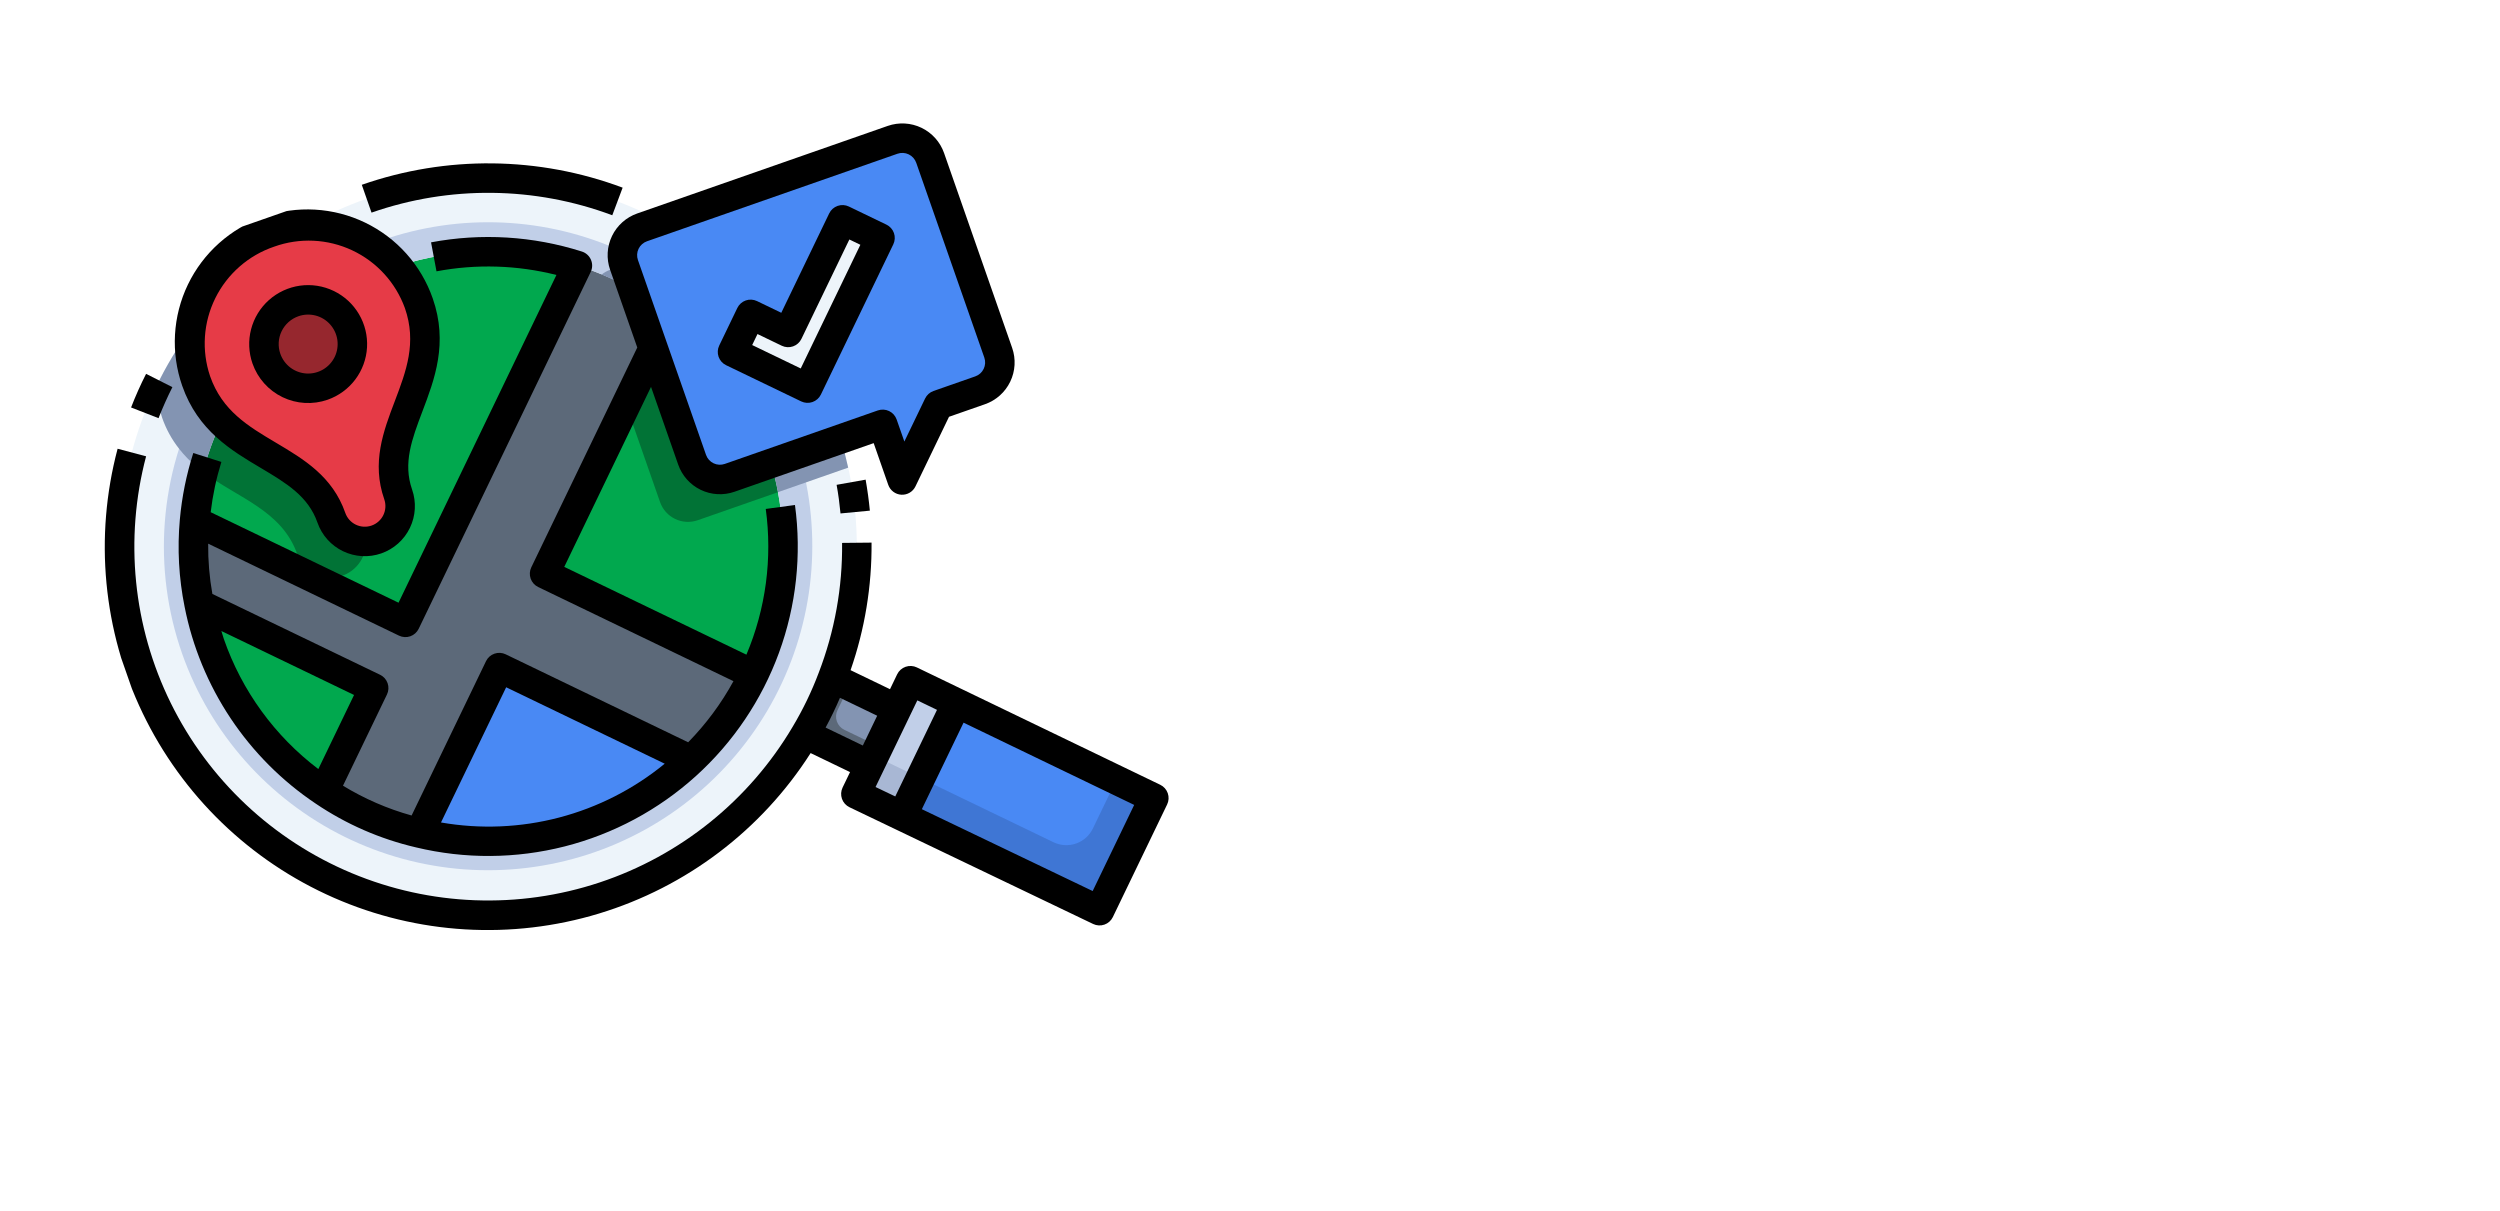 <svg width="159" height="77" viewBox="0 0 159 77" fill="none" xmlns="http://www.w3.org/2000/svg">
    <g filter="url(#filter0_d_284_262)">
    <path d="M59.4 34V19.6H64.06C64.173 19.6 64.407 19.603 64.76 19.61C65.113 19.617 65.453 19.64 65.78 19.68C66.94 19.82 67.923 20.223 68.73 20.89C69.537 21.557 70.15 22.403 70.57 23.43C70.99 24.457 71.2 25.58 71.2 26.8C71.2 28.02 70.99 29.143 70.57 30.17C70.15 31.197 69.537 32.043 68.73 32.71C67.923 33.377 66.94 33.78 65.78 33.92C65.453 33.96 65.113 33.983 64.76 33.99C64.407 33.997 64.173 34 64.06 34H59.4ZM62.16 31.44H64.06C64.24 31.44 64.483 31.437 64.79 31.43C65.097 31.417 65.373 31.387 65.62 31.34C66.247 31.213 66.757 30.92 67.15 30.46C67.55 30 67.843 29.447 68.03 28.8C68.223 28.153 68.32 27.487 68.32 26.8C68.32 26.08 68.22 25.397 68.02 24.75C67.827 24.103 67.53 23.557 67.13 23.11C66.73 22.663 66.227 22.38 65.62 22.26C65.373 22.207 65.097 22.177 64.79 22.17C64.483 22.163 64.24 22.16 64.06 22.16H62.16V31.44ZM73.599 34V19.6H82.999V22.14H76.319V25.22H81.799V27.76H76.319V31.46H82.999V34H73.599ZM88.496 34L84.096 19.6H86.896L90.496 31.44L94.156 19.6H96.956L92.556 34H88.496ZM98.662 34V19.6H101.383V34H98.662ZM110.56 34.3C109.12 34.3 107.877 33.987 106.83 33.36C105.79 32.733 104.987 31.857 104.42 30.73C103.86 29.603 103.58 28.293 103.58 26.8C103.58 25.307 103.86 23.997 104.42 22.87C104.987 21.743 105.79 20.867 106.83 20.24C107.877 19.613 109.12 19.3 110.56 19.3C112.214 19.3 113.6 19.71 114.72 20.53C115.847 21.35 116.64 22.46 117.1 23.86L114.36 24.62C114.094 23.747 113.644 23.07 113.01 22.59C112.377 22.103 111.56 21.86 110.56 21.86C109.647 21.86 108.884 22.063 108.27 22.47C107.664 22.877 107.207 23.45 106.9 24.19C106.594 24.93 106.44 25.8 106.44 26.8C106.44 27.8 106.594 28.67 106.9 29.41C107.207 30.15 107.664 30.723 108.27 31.13C108.884 31.537 109.647 31.74 110.56 31.74C111.56 31.74 112.377 31.497 113.01 31.01C113.644 30.523 114.094 29.847 114.36 28.98L117.1 29.74C116.64 31.14 115.847 32.25 114.72 33.07C113.6 33.89 112.214 34.3 110.56 34.3ZM119.302 34V19.6H128.702V22.14H122.022V25.22H127.502V27.76H122.022V31.46H128.702V34H119.302Z" fill="white"/>
    </g>
    <g filter="url(#filter1_d_284_262)">
    <path d="M79.775 51.67V37.27H88.575V39.99H82.495V43.11H87.374V45.83H82.495V51.67H79.775ZM90.58 51.67V37.27H93.3V51.67H90.58ZM96.298 51.67V37.27H99.058L105.318 46.87V37.27H108.078V51.67H105.318L99.058 42.07V51.67H96.298ZM110.868 51.67V37.27H115.528C115.642 37.27 115.875 37.273 116.228 37.28C116.582 37.287 116.922 37.31 117.248 37.35C118.408 37.49 119.392 37.893 120.198 38.56C121.005 39.227 121.618 40.073 122.038 41.1C122.458 42.127 122.668 43.25 122.668 44.47C122.668 45.69 122.458 46.813 122.038 47.84C121.618 48.867 121.005 49.713 120.198 50.38C119.392 51.047 118.408 51.45 117.248 51.59C116.922 51.63 116.582 51.653 116.228 51.66C115.875 51.667 115.642 51.67 115.528 51.67H110.868ZM113.628 49.11H115.528C115.708 49.11 115.952 49.107 116.258 49.1C116.565 49.087 116.842 49.057 117.088 49.01C117.715 48.883 118.225 48.59 118.618 48.13C119.018 47.67 119.312 47.117 119.498 46.47C119.692 45.823 119.788 45.157 119.788 44.47C119.788 43.75 119.688 43.067 119.488 42.42C119.295 41.773 118.998 41.227 118.598 40.78C118.198 40.333 117.695 40.05 117.088 39.93C116.842 39.877 116.565 39.847 116.258 39.84C115.952 39.833 115.708 39.83 115.528 39.83H113.628V49.11ZM125.067 51.67V37.27H134.467V39.81H127.787V42.89H133.267V45.43H127.787V49.13H134.467V51.67H125.067ZM136.864 51.67V37.27H142.944C143.084 37.27 143.271 37.277 143.504 37.29C143.744 37.297 143.958 37.317 144.144 37.35C145.004 37.483 145.708 37.767 146.254 38.2C146.808 38.633 147.214 39.18 147.474 39.84C147.734 40.493 147.864 41.223 147.864 42.03C147.864 43.237 147.564 44.27 146.964 45.13C146.364 45.983 145.424 46.51 144.144 46.71L142.944 46.79H139.584V51.67H136.864ZM144.984 51.67L142.144 45.81L144.944 45.27L148.064 51.67H144.984ZM139.584 44.25H142.824C142.964 44.25 143.118 44.243 143.284 44.23C143.451 44.217 143.604 44.19 143.744 44.15C144.111 44.05 144.394 43.883 144.594 43.65C144.794 43.41 144.931 43.147 145.004 42.86C145.084 42.567 145.124 42.29 145.124 42.03C145.124 41.77 145.084 41.497 145.004 41.21C144.931 40.917 144.794 40.653 144.594 40.42C144.394 40.18 144.111 40.01 143.744 39.91C143.604 39.87 143.451 39.843 143.284 39.83C143.118 39.817 142.964 39.81 142.824 39.81H139.584V44.25Z" fill="white"/>
    </g>
    <g clip-path="url(#clip0_284_262)">
    <path d="M57.043 45.085L57.907 43.294L60.845 44.71L57.379 51.9L54.435 50.495L55.316 48.668L57.043 45.085Z" fill="#C1CFE8"/>
    <path d="M73.385 50.755L69.931 57.921L57.379 51.9L60.845 44.71L73.385 50.755Z" fill="#4989F4"/>
    <path d="M57.043 45.085L55.316 48.668L51.22 46.693C51.902 45.553 52.48 44.354 52.947 43.11L57.043 45.085Z" fill="#8394B2"/>
    <path d="M42.016 14.049L40.839 14.46C40.371 14.625 39.987 14.969 39.771 15.417C39.555 15.864 39.525 16.379 39.688 16.849L40.232 18.406C39.118 17.781 37.942 17.273 36.723 16.891C32.996 15.699 28.987 15.714 25.267 16.932C24.553 16.11 23.667 15.456 22.672 15.014C21.677 14.572 20.597 14.355 19.508 14.377C20.722 13.681 21.998 13.099 23.32 12.638C26.365 11.569 29.598 11.143 32.816 11.386C36.033 11.629 39.166 12.535 42.016 14.049Z" fill="#EDF4FA"/>
    <path d="M26.684 52.983C29.88 53.752 33.221 53.666 36.373 52.734C39.526 51.802 42.377 50.057 44.642 47.675C46.906 45.293 48.505 42.357 49.276 39.162C50.047 35.967 49.964 32.625 49.035 29.472L53.469 27.922C54.996 32.901 54.812 38.248 52.947 43.11C52.48 44.354 51.902 45.553 51.22 46.693C49.606 49.427 47.453 51.804 44.892 53.681C42.332 55.557 39.417 56.894 36.324 57.61C33.231 58.326 30.025 58.407 26.901 57.846C23.776 57.286 20.797 56.096 18.146 54.35C15.495 52.604 13.226 50.338 11.477 47.688C9.728 45.039 8.536 42.062 7.972 38.938C7.409 35.813 7.486 32.607 8.199 29.514C8.912 26.42 10.245 23.504 12.12 20.941C11.985 22.051 12.107 23.177 12.475 24.233C12.809 25.202 13.358 26.083 14.081 26.81C13.147 28.797 12.569 30.931 12.373 33.118C12.212 34.886 12.31 36.668 12.662 38.409C13.137 40.821 14.083 43.115 15.446 45.161C16.808 47.207 18.561 48.964 20.603 50.332C22.451 51.579 24.512 52.478 26.684 52.983Z" fill="#EDF4FA"/>
    <path d="M55.97 15.131L51.364 24.685L46.587 22.382L47.739 19.994L50.127 21.145L53.581 13.979L55.97 15.131Z" fill="#EDF4FA"/>
    <path d="M59.158 10.044L63.488 22.435C63.65 22.904 63.62 23.419 63.405 23.866C63.189 24.314 62.805 24.658 62.337 24.823L59.681 25.751L57.379 30.528L56.141 26.988L46.406 30.39C45.937 30.553 45.422 30.523 44.974 30.307C44.527 30.091 44.183 29.707 44.018 29.239L39.688 16.849C39.525 16.379 39.555 15.864 39.771 15.417C39.986 14.969 40.371 14.625 40.839 14.46L56.769 8.893C57.239 8.73 57.754 8.76 58.201 8.976C58.649 9.192 58.993 9.576 59.158 10.044ZM51.364 24.685L55.97 15.131L53.581 13.979L50.127 21.145L47.738 19.994L46.587 22.382L51.364 24.685Z" fill="#4989F4"/>
    <path d="M20.527 24.538C21.993 24.025 22.766 22.421 22.254 20.955C21.741 19.488 20.137 18.715 18.671 19.228C17.205 19.74 16.431 21.344 16.944 22.811C17.456 24.277 19.06 25.05 20.527 24.538Z" fill="#96272E"/>
    <path d="M25.267 16.932C25.872 17.62 26.337 18.419 26.636 19.285C28.337 24.152 23.866 27.274 25.323 31.442C25.52 32.005 25.485 32.624 25.226 33.161C24.966 33.699 24.505 34.111 23.941 34.308C23.378 34.505 22.759 34.47 22.222 34.211C21.684 33.952 21.272 33.49 21.075 32.927C19.943 29.688 16.395 29.169 14.081 26.81C13.358 26.083 12.809 25.202 12.475 24.233C12.107 23.177 11.985 22.051 12.12 20.941C12.3 19.554 12.864 18.244 13.748 17.16C14.632 16.075 15.802 15.259 17.125 14.803C17.888 14.533 18.69 14.39 19.499 14.38L19.508 14.377C20.597 14.355 21.677 14.572 22.672 15.014C23.667 15.456 24.553 16.11 25.267 16.932ZM22.254 20.955C22.07 20.43 21.735 19.971 21.291 19.636C20.847 19.302 20.313 19.106 19.758 19.075C19.202 19.043 18.65 19.177 18.171 19.46C17.692 19.742 17.307 20.16 17.065 20.661C16.824 21.163 16.736 21.724 16.814 22.275C16.891 22.826 17.131 23.341 17.501 23.756C17.871 24.171 18.357 24.467 18.895 24.606C19.434 24.745 20.002 24.721 20.527 24.538C21.231 24.292 21.808 23.776 22.132 23.104C22.456 22.432 22.5 21.659 22.254 20.955Z" fill="#E63B47"/>
    <path d="M23.769 43.763L20.603 50.332C18.561 48.964 16.808 47.207 15.446 45.161C14.083 43.115 13.137 40.821 12.662 38.409L23.769 43.763Z" fill="#01A84E"/>
    <path d="M36.723 16.892L25.784 39.583L12.373 33.118C12.569 30.931 13.147 28.797 14.081 26.81C16.395 29.17 19.943 29.688 21.075 32.927C21.272 33.49 21.684 33.952 22.222 34.211C22.759 34.47 23.378 34.505 23.941 34.309C24.505 34.112 24.966 33.699 25.226 33.161C25.485 32.624 25.52 32.005 25.323 31.442C23.866 27.274 28.337 24.152 26.636 19.285C26.337 18.419 25.872 17.62 25.267 16.933C28.987 15.714 32.996 15.7 36.723 16.892Z" fill="#01A84E"/>
    <path d="M31.756 42.462L43.974 48.352C41.708 50.507 38.939 52.06 35.919 52.869C32.898 53.679 29.723 53.718 26.684 52.983L31.756 42.462Z" fill="#4989F4"/>
    <path d="M46.406 30.39L49.035 29.472C50.354 33.929 49.963 38.719 47.939 42.904L34.635 36.49L41.543 22.159L44.018 29.239C44.183 29.707 44.527 30.091 44.974 30.307C45.422 30.523 45.937 30.553 46.406 30.39Z" fill="#01A84E"/>
    <path d="M40.232 18.406L41.543 22.159L34.635 36.49L47.939 42.904C46.958 44.945 45.615 46.791 43.974 48.352L31.756 42.462L26.684 52.983C24.512 52.478 22.451 51.579 20.603 50.332L23.769 43.763L12.662 38.409C12.31 36.668 12.212 34.886 12.373 33.118L25.784 39.583L36.723 16.891C37.942 17.273 39.118 17.781 40.232 18.406Z" fill="#5C6979"/>
    <path d="M36.723 16.892C37.942 17.273 39.118 17.781 40.232 18.406L39.688 16.849C39.595 16.577 39.566 16.287 39.605 16.002C34.77 13.787 29.266 13.533 24.247 15.293C24.035 15.367 23.828 15.449 23.621 15.53C24.236 15.913 24.791 16.386 25.267 16.933C28.987 15.714 32.995 15.699 36.723 16.892Z" fill="#C1CFE8"/>
    <path d="M11.581 41.567C13.368 46.644 17.067 50.82 21.89 53.207C26.713 55.593 32.278 56.001 37.397 54.341C42.516 52.682 46.783 49.088 49.289 44.325C51.795 39.563 52.341 34.01 50.809 28.852L49.035 29.472C49.967 32.625 50.052 35.968 49.282 39.165C48.512 42.361 46.914 45.299 44.649 47.682C42.383 50.065 39.53 51.809 36.377 52.74C33.223 53.671 29.88 53.755 26.684 52.984C24.512 52.478 22.451 51.579 20.603 50.332C18.561 48.964 16.808 47.207 15.446 45.161C14.083 43.115 13.137 40.821 12.662 38.409C12.31 36.669 12.212 34.886 12.373 33.118C12.569 30.931 13.147 28.797 14.081 26.81C13.581 26.303 13.162 25.721 12.842 25.085C11.503 27.596 10.7 30.357 10.483 33.194C10.266 36.031 10.64 38.882 11.581 41.567Z" fill="#C1CFE8"/>
    <path d="M18.912 35.262C19.095 35.767 19.454 36.19 19.923 36.454C20.392 36.718 20.941 36.805 21.468 36.699C21.996 36.593 22.468 36.302 22.799 35.878C23.131 35.454 23.299 34.925 23.274 34.388C22.799 34.413 22.328 34.285 21.932 34.021C21.536 33.758 21.235 33.374 21.075 32.927C19.943 29.687 16.395 29.169 14.081 26.81C13.596 27.841 13.207 28.914 12.917 30.016C15.153 31.694 17.934 32.463 18.912 35.262Z" fill="#017336"/>
    <path d="M41.981 31.937C42.146 32.405 42.49 32.789 42.938 33.005C43.386 33.221 43.9 33.251 44.37 33.088L49.474 31.305C49.357 30.687 49.21 30.076 49.032 29.473L46.406 30.39C45.937 30.553 45.422 30.523 44.974 30.307C44.527 30.091 44.183 29.707 44.018 29.239L41.543 22.159L39.816 25.742L41.981 31.937Z" fill="#017336"/>
    <path d="M38.264 17.463C37.958 17.704 37.735 18.034 37.625 18.407C37.516 18.78 37.525 19.179 37.651 19.547L39.816 25.742L41.543 22.159L40.232 18.406C39.595 18.053 38.938 17.738 38.264 17.463Z" fill="#5C6979"/>
    <path d="M38.264 17.463C38.938 17.738 39.595 18.053 40.232 18.406L39.688 16.849L38.803 17.158C38.607 17.229 38.425 17.332 38.264 17.463Z" fill="#8394B2"/>
    <path d="M50.809 28.852L49.035 29.472C49.213 30.074 49.36 30.686 49.476 31.303L53.944 29.742C53.81 29.134 53.656 28.526 53.471 27.921L50.809 28.852Z" fill="#8394B2"/>
    <path d="M13.363 25.94C13.168 25.669 12.994 25.383 12.842 25.086C12.701 24.81 12.579 24.525 12.475 24.233C12.107 23.177 11.985 22.051 12.12 20.941C11.278 22.095 10.544 23.323 9.926 24.611C9.964 25.278 10.094 25.936 10.312 26.568C10.56 27.284 10.926 27.952 11.395 28.546C11.558 28.755 11.733 28.955 11.918 29.145C12.229 29.46 12.563 29.751 12.917 30.016C13.207 28.914 13.596 27.841 14.081 26.81C13.862 26.584 13.658 26.343 13.471 26.09C13.434 26.041 13.398 25.99 13.363 25.94Z" fill="#8394B2"/>
    <path d="M55.604 48.071L55.316 48.668L54.435 50.495L57.379 51.9L58.542 49.487L55.604 48.071Z" fill="#A8B7D4"/>
    <path d="M70.996 49.604L69.507 52.692C69.291 53.14 68.906 53.484 68.437 53.648C67.968 53.812 67.453 53.782 67.005 53.567L58.542 49.487L57.379 51.9L69.93 57.921L73.385 50.755L70.996 49.604Z" fill="#3F76D4"/>
    <path d="M53.265 45.167L54.01 43.623L52.947 43.11C52.48 44.354 51.902 45.553 51.22 46.693L55.316 48.668L55.892 47.474L53.703 46.418C53.479 46.31 53.307 46.118 53.225 45.883C53.143 45.648 53.157 45.391 53.265 45.167Z" fill="#5C6979"/>
    <path d="M55.054 30.506L53.208 30.835C53.317 31.432 53.398 32.045 53.456 32.655L55.323 32.477C55.26 31.818 55.169 31.154 55.054 30.506Z" fill="black"/>
    <path d="M10.964 24.622L9.291 23.777C8.937 24.471 8.619 25.189 8.336 25.915L10.083 26.596C10.345 25.925 10.642 25.261 10.964 24.622Z" fill="black"/>
    <path d="M39.6 11.935C34.261 9.938 28.392 9.874 23.01 11.753L23.629 13.523C28.596 11.788 34.013 11.848 38.941 13.691L39.6 11.935Z" fill="black"/>
    <path d="M20.191 33.239C20.47 34.037 21.054 34.691 21.816 35.058C22.577 35.425 23.453 35.475 24.251 35.196C25.049 34.917 25.704 34.333 26.071 33.571C26.438 32.81 26.488 31.934 26.209 31.136C25.621 29.454 26.197 27.935 26.86 26.178C27.636 24.137 28.517 21.825 27.52 18.973C26.782 16.86 25.234 15.128 23.218 14.156C21.203 13.184 18.884 13.053 16.771 13.791C14.659 14.529 12.926 16.077 11.954 18.092C10.982 20.108 10.851 22.427 11.589 24.54C12.585 27.39 14.715 28.652 16.594 29.766C18.207 30.727 19.602 31.555 20.191 33.239ZM17.434 15.688C19.054 15.105 20.84 15.188 22.399 15.92C23.958 16.652 25.163 17.972 25.75 19.591C26.52 21.797 25.835 23.601 25.11 25.512C24.384 27.423 23.625 29.426 24.439 31.754C24.554 32.083 24.533 32.444 24.382 32.757C24.231 33.071 23.961 33.311 23.633 33.426C23.304 33.541 22.943 33.52 22.63 33.369C22.316 33.218 22.076 32.949 21.961 32.62C21.147 30.292 19.317 29.205 17.548 28.155C15.779 27.105 14.13 26.127 13.36 23.921C12.81 22.289 12.93 20.506 13.694 18.962C14.458 17.419 15.803 16.241 17.434 15.688Z" fill="black"/>
    <path d="M20.836 25.423C21.536 25.178 22.148 24.731 22.594 24.139C23.04 23.547 23.301 22.835 23.343 22.095C23.385 21.354 23.206 20.618 22.829 19.979C22.453 19.34 21.895 18.827 21.227 18.505C20.559 18.183 19.811 18.066 19.076 18.169C18.342 18.273 17.654 18.592 17.101 19.086C16.548 19.58 16.154 20.227 15.968 20.945C15.783 21.663 15.814 22.42 16.059 23.12C16.387 24.059 17.075 24.829 17.97 25.261C18.866 25.693 19.897 25.751 20.836 25.423ZM18.98 20.113C19.33 19.99 19.709 19.975 20.068 20.067C20.427 20.16 20.75 20.357 20.997 20.634C21.244 20.91 21.404 21.254 21.456 21.621C21.507 21.989 21.449 22.363 21.288 22.697C21.127 23.031 20.87 23.31 20.551 23.498C20.231 23.686 19.863 23.776 19.493 23.755C19.123 23.734 18.767 23.604 18.471 23.381C18.175 23.157 17.951 22.851 17.829 22.501C17.665 22.032 17.694 21.517 17.91 21.069C18.126 20.621 18.511 20.277 18.98 20.113Z" fill="black"/>
    <path d="M58.312 42.448C58.088 42.34 57.83 42.326 57.595 42.408C57.361 42.49 57.168 42.661 57.06 42.885L56.604 43.833L54.096 42.623C55.003 40.016 55.454 37.271 55.431 34.51L53.557 34.529C53.589 37.35 53.085 40.151 52.072 42.783C51.624 43.976 51.069 45.126 50.415 46.22C47.651 50.896 43.288 54.415 38.132 56.126C32.976 57.837 27.375 57.625 22.364 55.529C17.352 53.433 13.268 49.594 10.865 44.722C8.463 39.85 7.904 34.273 9.292 29.021L7.48 28.54C5.988 34.157 6.553 40.123 9.075 45.359C11.596 50.596 15.906 54.759 21.228 57.096C26.549 59.432 32.531 59.789 38.092 58.102C43.654 56.415 48.429 52.795 51.556 47.896L54.063 49.105L53.589 50.087C53.536 50.198 53.504 50.318 53.497 50.441C53.49 50.565 53.508 50.688 53.548 50.804C53.589 50.921 53.652 51.028 53.734 51.12C53.817 51.212 53.916 51.286 54.027 51.34L69.525 58.766C69.749 58.873 70.006 58.888 70.24 58.806C70.475 58.724 70.667 58.553 70.775 58.329L74.23 51.163C74.338 50.939 74.352 50.681 74.27 50.447C74.188 50.212 74.016 50.02 73.792 49.912L58.312 42.448ZM59.593 45.147L56.939 50.654L55.685 50.054L58.342 44.544L59.593 45.147ZM52.509 46.274C52.843 45.655 53.148 45.024 53.422 44.38L55.789 45.521L54.876 47.415L52.509 46.274ZM69.494 56.67L58.63 51.464L61.282 45.961L72.134 51.193L69.494 56.67Z" fill="black"/>
    <path d="M56.46 8.008L40.53 13.575C39.826 13.821 39.248 14.337 38.924 15.009C38.6 15.681 38.557 16.454 38.803 17.158L40.53 22.102L33.79 36.083C33.682 36.307 33.668 36.565 33.75 36.799C33.832 37.034 34.004 37.227 34.228 37.335L46.648 43.322C45.871 44.744 44.901 46.052 43.767 47.209L32.161 41.614C31.937 41.506 31.679 41.492 31.445 41.574C31.21 41.656 31.017 41.828 30.91 42.051L26.178 51.866C24.643 51.439 23.174 50.801 21.814 49.971L24.612 44.167C24.72 43.943 24.734 43.685 24.652 43.451C24.57 43.216 24.398 43.023 24.174 42.916L13.507 37.775C13.319 36.72 13.23 35.649 13.24 34.577L25.377 40.427C25.601 40.535 25.859 40.55 26.094 40.468C26.328 40.386 26.521 40.214 26.629 39.99L37.568 17.298C37.626 17.177 37.658 17.045 37.661 16.911C37.663 16.777 37.637 16.643 37.584 16.52C37.531 16.397 37.452 16.286 37.352 16.196C37.253 16.106 37.135 16.038 37.007 15.998C33.908 15.011 30.611 14.81 27.415 15.413L27.761 17.256C30.291 16.779 32.894 16.858 35.389 17.488L25.347 38.332L13.4 32.576C13.528 31.492 13.756 30.421 14.08 29.379L12.293 28.811C11.854 30.186 11.567 31.604 11.438 33.041C11.27 34.897 11.373 36.768 11.742 38.596C12.241 41.127 13.235 43.535 14.666 45.683C16.096 47.83 17.936 49.674 20.08 51.11C22.019 52.421 24.182 53.365 26.462 53.895C29.573 54.643 32.819 54.621 35.92 53.831C39.02 53.041 41.881 51.506 44.255 49.361C46.628 47.216 48.443 44.524 49.542 41.519C50.641 38.514 50.99 35.287 50.56 32.117L48.702 32.369C49.131 35.513 48.706 38.714 47.472 41.637L35.887 36.053L41.405 24.604L43.133 29.548C43.379 30.252 43.895 30.83 44.566 31.154C45.238 31.478 46.011 31.521 46.715 31.275L55.566 28.183L56.493 30.837C56.555 31.012 56.666 31.165 56.815 31.277C56.963 31.389 57.141 31.454 57.326 31.464C57.511 31.474 57.695 31.43 57.854 31.336C58.014 31.242 58.142 31.102 58.223 30.935L60.357 26.508L62.646 25.708C63.35 25.462 63.928 24.946 64.251 24.274C64.575 23.602 64.619 22.829 64.373 22.125L60.043 9.735C59.797 9.031 59.281 8.453 58.609 8.129C57.937 7.806 57.164 7.762 56.46 8.008ZM14.236 40.639C14.178 40.473 14.133 40.301 14.079 40.132L22.518 44.2L20.246 48.912C17.47 46.809 15.379 43.93 14.236 40.639ZM28.047 52.309L32.192 43.71L42.276 48.571C40.312 50.181 38.025 51.348 35.569 51.993C33.114 52.638 30.548 52.746 28.047 52.309ZM62.603 22.744C62.685 22.979 62.67 23.236 62.562 23.46C62.455 23.684 62.262 23.856 62.027 23.938L59.372 24.866C59.138 24.948 58.945 25.12 58.837 25.344L57.517 28.082L57.026 26.679C56.944 26.444 56.773 26.252 56.548 26.144C56.325 26.036 56.067 26.021 55.832 26.103L46.097 29.505C45.862 29.587 45.605 29.573 45.381 29.465C45.157 29.357 44.985 29.164 44.903 28.93L40.573 16.539C40.491 16.305 40.505 16.047 40.613 15.823C40.721 15.599 40.914 15.427 41.148 15.345L57.079 9.778C57.313 9.696 57.571 9.71 57.795 9.818C58.019 9.926 58.191 10.119 58.273 10.354L62.603 22.744Z" fill="black"/>
    <path d="M53.989 13.135C53.765 13.027 53.507 13.012 53.272 13.095C53.038 13.177 52.845 13.348 52.737 13.572L49.69 19.894L48.146 19.149C47.922 19.041 47.664 19.027 47.429 19.109C47.195 19.191 47.002 19.363 46.894 19.587L45.743 21.975C45.635 22.199 45.62 22.457 45.702 22.692C45.784 22.926 45.956 23.119 46.18 23.227L50.957 25.53C51.181 25.637 51.439 25.652 51.673 25.57C51.908 25.488 52.101 25.316 52.209 25.092L56.815 15.538C56.922 15.314 56.937 15.056 56.855 14.822C56.773 14.587 56.601 14.395 56.377 14.287L53.989 13.135ZM50.927 23.434L47.839 21.945L48.176 21.245L49.72 21.989C49.944 22.097 50.202 22.112 50.436 22.03C50.671 21.948 50.864 21.776 50.971 21.552L54.019 15.231L54.719 15.568L50.927 23.434Z" fill="black"/>
    </g>
    <defs>
    <filter id="filter0_d_284_262" x="55.4" y="19.3" width="77.302" height="23" filterUnits="userSpaceOnUse" color-interpolation-filters="sRGB">
    <feFlood flood-opacity="0" result="BackgroundImageFix"/>
    <feColorMatrix in="SourceAlpha" type="matrix" values="0 0 0 0 0 0 0 0 0 0 0 0 0 0 0 0 0 0 127 0" result="hardAlpha"/>
    <feOffset dy="4"/>
    <feGaussianBlur stdDeviation="2"/>
    <feComposite in2="hardAlpha" operator="out"/>
    <feColorMatrix type="matrix" values="0 0 0 0 0 0 0 0 0 0 0 0 0 0 0 0 0 0 0.25 0"/>
    <feBlend mode="normal" in2="BackgroundImageFix" result="effect1_dropShadow_284_262"/>
    <feBlend mode="normal" in="SourceGraphic" in2="effect1_dropShadow_284_262" result="shape"/>
    </filter>
    <filter id="filter1_d_284_262" x="75.775" y="37.27" width="76.29" height="22.4" filterUnits="userSpaceOnUse" color-interpolation-filters="sRGB">
    <feFlood flood-opacity="0" result="BackgroundImageFix"/>
    <feColorMatrix in="SourceAlpha" type="matrix" values="0 0 0 0 0 0 0 0 0 0 0 0 0 0 0 0 0 0 127 0" result="hardAlpha"/>
    <feOffset dy="4"/>
    <feGaussianBlur stdDeviation="2"/>
    <feComposite in2="hardAlpha" operator="out"/>
    <feColorMatrix type="matrix" values="0 0 0 0 0 0 0 0 0 0 0 0 0 0 0 0 0 0 0.25 0"/>
    <feBlend mode="normal" in2="BackgroundImageFix" result="effect1_dropShadow_284_262"/>
    <feBlend mode="normal" in="SourceGraphic" in2="effect1_dropShadow_284_262" result="shape"/>
    </filter>
    <clipPath id="clip0_284_262">
    <rect width="60" height="60" fill="white" transform="translate(0 19.794) rotate(-19.263)"/>
    </clipPath>
    </defs>
    </svg>
    
